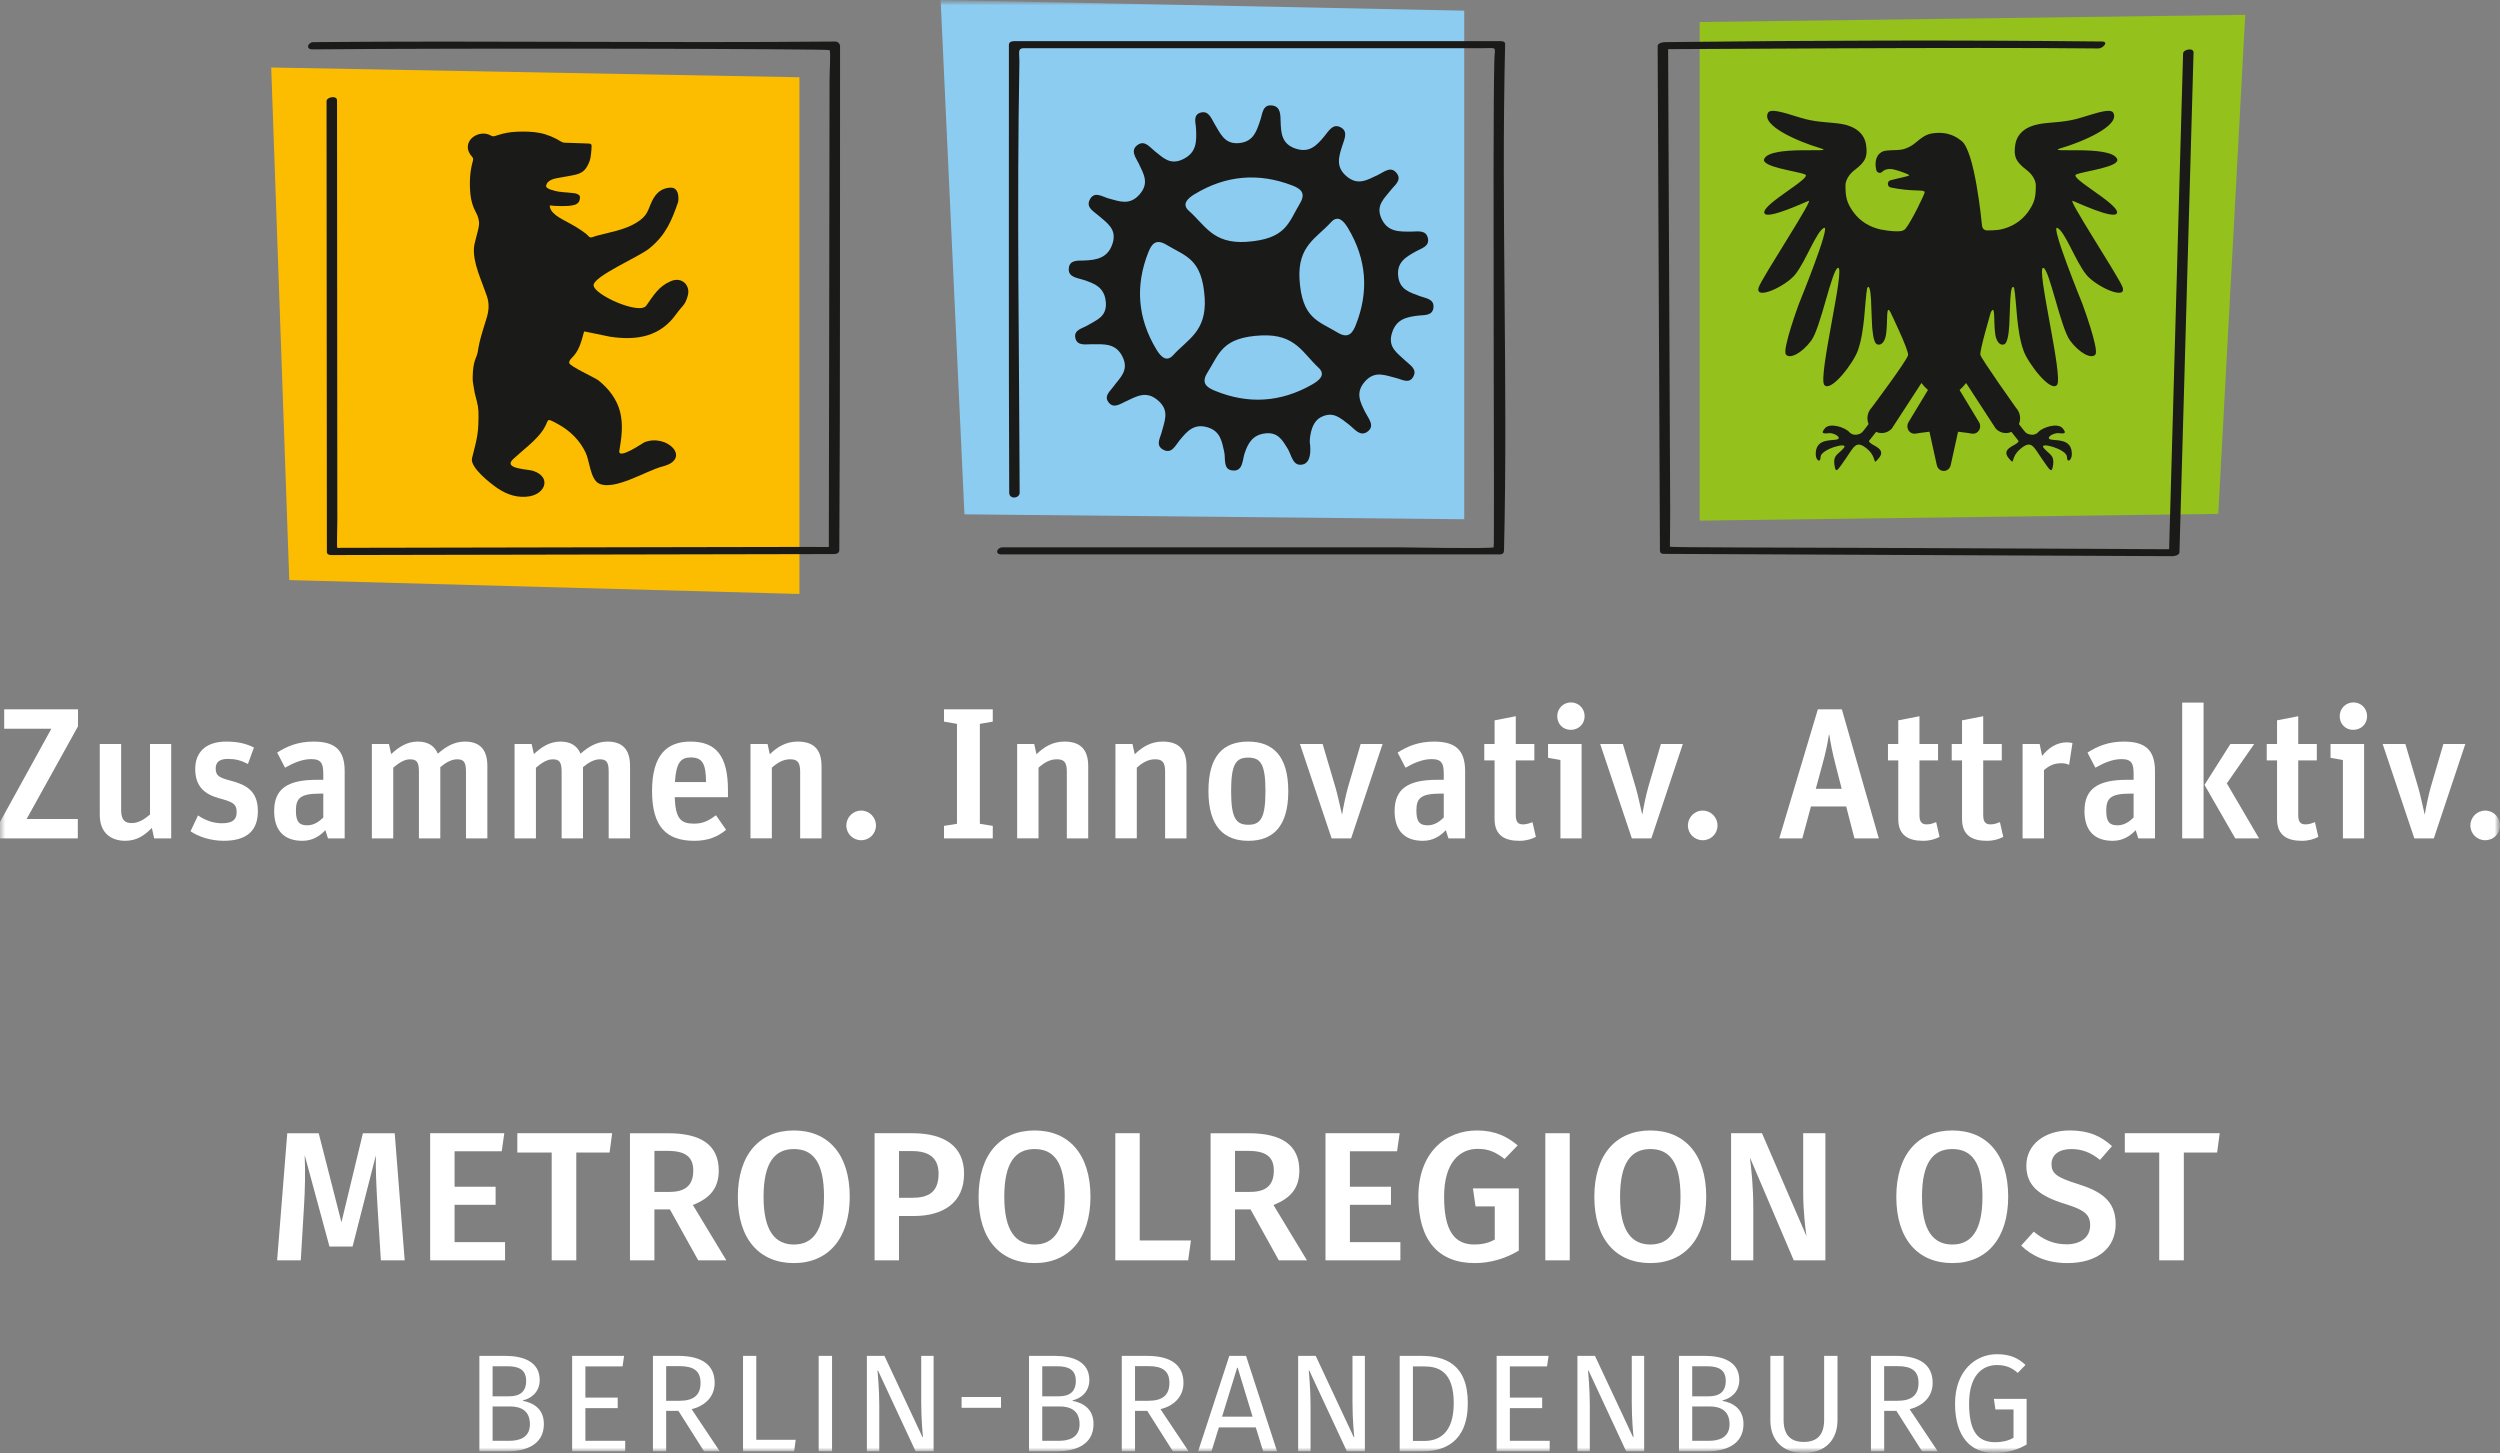 <svg xmlns="http://www.w3.org/2000/svg" width="234" height="136" viewBox="0 0 234 136" fill="none"><rect x="0" y="0" width="234" height="136" fill="#808080" stroke="none"/><g clip-path="url(#clip0_870_545)"><mask id="mask0_870_545" style="mask-type:luminance" maskUnits="userSpaceOnUse" x="0" y="0" width="234" height="136"><path d="M234 0H0V136H234V0Z" fill="white"></path></mask><g mask="url(#mask0_870_545)"><path d="M0.387 66.392V68.208H4.808L0 76.934V78.471H7.283V76.657H2.492L7.302 67.981V66.392H0.387Z" fill="white"></path><mask id="mask1_870_545" style="mask-type:luminance" maskUnits="userSpaceOnUse" x="0" y="0" width="234" height="137"><path d="M234 0H0V136.002H234V0Z" fill="white"></path></mask><g mask="url(#mask1_870_545)"><path d="M9.338 76.288V69.638H11.339V75.819C11.339 76.761 11.689 77.04 12.338 77.04C12.953 77.04 13.514 76.692 14.042 76.238V69.638H16.025V78.471H14.428L14.217 77.494C13.516 78.19 12.831 78.698 11.71 78.698C10.359 78.698 9.34 77.929 9.34 76.288" fill="white"></path><path d="M17.832 77.809L18.534 76.325C19.203 76.779 19.957 77.057 20.765 77.057C21.782 77.057 22.151 76.709 22.151 76.009C22.151 75.207 21.73 75.05 20.45 74.7C19.184 74.334 18.273 73.654 18.273 71.96C18.273 70.44 19.238 69.412 21.169 69.412C22.327 69.412 23.066 69.621 23.768 69.969L23.207 71.506C22.523 71.158 22.014 71.034 21.33 71.034C20.576 71.034 20.189 71.313 20.189 71.925C20.189 72.623 20.504 72.781 21.61 73.077C22.979 73.442 24.137 73.984 24.137 75.921C24.137 77.754 23.103 78.698 20.941 78.698C19.627 78.698 18.484 78.261 17.834 77.807" fill="white"></path><path d="M25.663 75.906C25.663 73.881 26.855 72.99 29.628 72.99H30.26V72.484C30.26 71.558 30.138 71.052 29.137 71.052C28.259 71.052 27.416 71.438 26.68 71.856L25.943 70.442C26.89 69.831 27.926 69.413 29.349 69.413C31.333 69.413 32.261 70.181 32.261 72.171V78.473H30.699L30.453 77.706C29.96 78.229 29.278 78.7 28.311 78.7C26.538 78.7 25.661 77.686 25.661 75.906M30.26 76.517V74.282H29.945C28.033 74.282 27.698 74.773 27.698 75.888C27.698 76.9 27.996 77.25 28.75 77.25C29.417 77.25 29.908 76.865 30.26 76.517Z" fill="white"></path><path d="M34.807 69.638H36.404L36.616 70.581C37.353 69.9 38.107 69.412 39.106 69.412C40.001 69.412 40.651 69.761 40.983 70.546C41.755 69.863 42.545 69.412 43.51 69.412C44.792 69.412 45.616 70.04 45.616 71.681V78.471H43.615V72.206C43.615 71.279 43.367 71.071 42.774 71.071C42.263 71.071 41.703 71.385 41.212 71.804V78.473H39.211V72.208C39.211 71.281 38.963 71.073 38.37 71.073C37.844 71.073 37.314 71.421 36.808 71.858V78.473H34.807" fill="white"></path><path d="M48.164 69.638H49.761L49.972 70.581C50.708 69.9 51.462 69.412 52.462 69.412C53.357 69.412 54.006 69.761 54.339 70.546C55.11 69.863 55.901 69.412 56.866 69.412C58.148 69.412 58.973 70.04 58.973 71.681V78.471H56.972V72.206C56.972 71.279 56.727 71.071 56.131 71.071C55.621 71.071 55.06 71.385 54.569 71.804V78.473H52.568V72.208C52.568 71.281 52.322 71.073 51.725 71.073C51.199 71.073 50.673 71.421 50.163 71.858V78.473H48.162" fill="white"></path><path d="M61.032 74.04C61.032 70.686 62.401 69.412 64.628 69.412C67.015 69.412 68.138 70.74 68.138 73.969V74.615H63.154C63.226 76.638 63.715 77.094 64.98 77.094C65.894 77.094 66.455 76.725 67.015 76.308L67.963 77.669C67.191 78.315 66.277 78.7 64.997 78.7C62.346 78.7 61.032 77.356 61.032 74.04ZM63.174 73.202H66.087C66.07 71.488 65.755 70.896 64.649 70.896C63.752 70.896 63.28 71.35 63.174 73.202Z" fill="white"></path><path d="M70.246 69.638H71.843L72.053 70.598C72.772 69.9 73.579 69.412 74.667 69.412C76.071 69.412 76.896 70.058 76.896 71.717V78.471H74.895V72.221C74.895 71.298 74.597 71.069 73.948 71.069C73.298 71.069 72.755 71.4 72.245 71.854V78.469H70.244" fill="white"></path><path d="M79.218 77.267C79.218 76.5 79.831 75.871 80.604 75.871C81.378 75.871 81.991 76.498 81.991 77.267C81.991 78.036 81.378 78.646 80.604 78.646C79.831 78.646 79.218 78.034 79.218 77.267Z" fill="white"></path><path d="M88.36 77.302L89.573 77.109V67.754L88.36 67.544V66.392H92.923V67.544L91.715 67.754V77.109L92.923 77.302V78.473H88.36" fill="white"></path><path d="M95.207 69.638H96.803L97.014 70.598C97.733 69.9 98.54 69.412 99.628 69.412C101.031 69.412 101.857 70.058 101.857 71.717V78.471H99.856V72.221C99.856 71.298 99.558 71.069 98.909 71.069C98.259 71.069 97.716 71.4 97.206 71.854V78.469H95.205" fill="white"></path><path d="M104.405 69.638H106.002L106.21 70.598C106.932 69.9 107.738 69.412 108.826 69.412C110.23 69.412 111.055 70.058 111.055 71.717V78.471H109.054V72.221C109.054 71.298 108.757 71.069 108.107 71.069C107.457 71.069 106.914 71.4 106.404 71.854V78.469H104.403" fill="white"></path><path d="M113.11 74.038C113.11 70.704 114.531 69.413 116.83 69.413C119.129 69.413 120.584 70.74 120.584 74.056C120.584 77.371 119.146 78.7 116.847 78.7C114.549 78.7 113.11 77.356 113.11 74.038ZM118.446 74.038C118.446 71.508 117.99 70.913 116.83 70.913C115.67 70.913 115.233 71.525 115.233 74.056C115.233 76.586 115.691 77.198 116.849 77.198C118.007 77.198 118.446 76.534 118.446 74.038Z" fill="white"></path><path d="M121.675 69.638H123.798L125.025 73.794C125.201 74.386 125.429 75.486 125.605 76.219H125.621C125.727 75.575 125.955 74.457 126.166 73.707L127.359 69.638H129.412L126.464 78.471H124.639" fill="white"></path><path d="M130.537 75.906C130.537 73.881 131.732 72.99 134.506 72.99H135.136V72.484C135.136 71.558 135.015 71.052 134.013 71.052C133.135 71.052 132.292 71.438 131.556 71.856L130.819 70.442C131.767 69.831 132.803 69.413 134.224 69.413C136.207 69.413 137.135 70.181 137.135 72.171V78.473H135.573L135.328 77.706C134.835 78.229 134.152 78.7 133.186 78.7C131.413 78.7 130.535 77.686 130.535 75.906M135.136 76.517V74.282H134.821C132.907 74.282 132.575 74.773 132.575 75.888C132.575 76.9 132.872 77.25 133.626 77.25C134.293 77.25 134.784 76.865 135.136 76.517Z" fill="white"></path><path d="M138.929 69.638H139.894V67.423L141.877 67.038V69.638H143.615V71.175H141.877V76.29C141.877 76.954 142.106 77.163 142.562 77.163C142.948 77.163 143.229 77.025 143.441 76.954L143.757 78.334C143.37 78.527 142.894 78.7 142.212 78.7C140.841 78.7 139.892 78.192 139.892 76.657V71.175H138.927" fill="white"></path><path d="M146.055 71.14L144.897 70.931V69.638H148.037V78.471H146.055M145.758 67.038C145.758 66.321 146.318 65.746 147.038 65.746C147.757 65.746 148.321 66.304 148.321 67.038C148.321 67.773 147.759 68.313 147.02 68.313C146.282 68.313 145.758 67.754 145.758 67.038Z" fill="white"></path><path d="M149.777 69.638H151.902L153.129 73.794C153.303 74.386 153.531 75.486 153.707 76.219H153.725C153.829 75.575 154.057 74.457 154.268 73.707L155.461 69.638H157.514L154.566 78.471H152.741" fill="white"></path><path d="M157.988 77.267C157.988 76.5 158.603 75.871 159.374 75.871C160.145 75.871 160.76 76.498 160.76 77.267C160.76 78.036 160.147 78.646 159.374 78.646C158.601 78.646 157.988 78.034 157.988 77.267Z" fill="white"></path><path d="M170.152 66.392H172.398L175.857 78.473H173.576L172.804 75.488H169.504L168.698 78.473H166.539M169.959 73.829H172.381L171.855 71.769C171.468 70.285 171.345 69.535 171.221 68.767H171.186C171.064 69.552 170.923 70.321 170.519 71.769L169.959 73.829Z" fill="white"></path><path d="M176.713 69.638H177.678V67.423L179.662 67.038V69.638H181.4V71.175H179.662V76.29C179.662 76.954 179.89 77.163 180.348 77.163C180.733 77.163 181.013 77.025 181.226 76.954L181.541 78.334C181.154 78.527 180.679 78.7 179.996 78.7C178.627 78.7 177.678 78.192 177.678 76.657V71.175H176.713" fill="white"></path><path d="M182.681 69.638H183.646V67.423L185.629 67.038V69.638H187.367V71.175H185.629V76.29C185.629 76.954 185.858 77.163 186.316 77.163C186.7 77.163 186.981 77.025 187.191 76.954L187.507 78.334C187.122 78.527 186.646 78.7 185.962 78.7C184.593 78.7 183.646 78.192 183.646 76.657V71.175H182.681" fill="white"></path><path d="M189.316 69.638H190.911L191.141 70.756C191.737 69.988 192.528 69.483 193.457 69.483C193.651 69.483 193.86 69.519 193.983 69.552L193.668 71.594C193.471 71.49 193.227 71.438 192.947 71.438C192.265 71.438 191.824 71.648 191.315 72.085V78.473H189.314" fill="white"></path><path d="M195.108 75.906C195.108 73.881 196.301 72.99 199.074 72.99H199.706V72.484C199.706 71.558 199.584 71.052 198.582 71.052C197.705 71.052 196.862 71.438 196.125 71.856L195.389 70.442C196.338 69.831 197.372 69.413 198.795 69.413C200.779 69.413 201.707 70.181 201.707 72.171V78.473H200.145L199.899 77.706C199.406 78.229 198.724 78.7 197.757 78.7C195.984 78.7 195.106 77.686 195.106 75.906M199.706 76.517V74.282H199.391C197.479 74.282 197.144 74.773 197.144 75.888C197.144 76.9 197.442 77.25 198.196 77.25C198.863 77.25 199.354 76.865 199.706 76.517Z" fill="white"></path><path d="M204.253 65.763H206.254V78.471H204.253M206.341 73.463L208.763 69.64H210.992L208.431 73.325L211.447 78.475H209.22L206.341 73.465V73.463Z" fill="white"></path><path d="M212.167 69.638H213.132V67.423L215.116 67.038V69.638H216.854V71.175H215.116V76.29C215.116 76.954 215.344 77.163 215.8 77.163C216.187 77.163 216.467 77.025 216.68 76.954L216.995 78.334C216.608 78.527 216.133 78.7 215.45 78.7C214.08 78.7 213.132 78.192 213.132 76.657V71.175H212.167" fill="white"></path><path d="M219.296 71.14L218.138 70.931V69.638H221.279V78.471H219.296M218.996 67.038C218.996 66.321 219.557 65.746 220.278 65.746C220.999 65.746 221.56 66.304 221.56 67.038C221.56 67.773 220.997 68.313 220.259 68.313C219.52 68.313 218.996 67.754 218.996 67.038Z" fill="white"></path><path d="M223.017 69.638H225.142L226.369 73.794C226.543 74.386 226.772 75.486 226.947 76.219H226.965C227.069 75.575 227.297 74.457 227.508 73.707L228.701 69.638H230.754L227.806 78.471H225.981" fill="white"></path><path d="M231.228 77.267C231.228 76.5 231.843 75.871 232.614 75.871C233.386 75.871 234 76.498 234 77.267C234 78.036 233.387 78.646 232.614 78.646C231.841 78.646 231.228 78.034 231.228 77.267Z" fill="white"></path><path d="M88.043 0L90.272 48.141L137.052 48.602V1" fill="#8DCCF1"></path><path d="M210.155 1.39L207.632 48.097L159.087 48.731V2.061" fill="#94C11C"></path><path d="M25.386 6.319L74.826 7.231V55.595L27.076 54.295" fill="#FCBD00"></path><path d="M125.17 42.372C125.166 42.358 125.159 42.322 125.155 42.295C125.163 42.341 125.166 42.364 125.17 42.372Z" fill="#1A1A18"></path><path d="M78.628 4.313C78.628 4.063 78.387 3.886 78.182 3.888C61.898 4.036 45.623 3.796 29.341 3.944C28.802 3.95 28.58 4.627 29.241 4.621C43.118 4.494 77.581 4.561 77.65 4.692C77.766 4.909 77.648 6.554 77.646 7.484C77.635 15.417 77.621 23.349 77.61 31.284C77.6 37.864 77.59 44.449 77.579 51.033C77.579 51.033 77.598 51.181 77.552 51.199C77.507 51.214 76.256 51.189 75.593 51.191C72.156 51.197 68.718 51.204 65.281 51.21C56.628 51.227 47.974 51.245 39.321 51.262C36.864 51.266 34.409 51.272 31.951 51.276C31.785 51.276 31.625 51.306 31.576 51.277C31.505 51.235 31.576 49.595 31.574 48.752C31.567 35.634 31.555 22.517 31.547 9.398C31.547 8.906 30.565 9.065 30.565 9.477C30.575 23.536 30.585 37.595 30.596 51.654C30.596 51.906 30.83 51.954 31.037 51.954C46.697 51.923 62.358 51.893 78.019 51.86C78.197 51.86 78.557 51.845 78.559 51.483C78.654 35.759 78.607 20.034 78.63 4.309" fill="#1A1A18"></path><path d="M140.437 3.852H94.973C94.538 3.852 94.433 4.006 94.433 4.225C94.445 18.217 94.402 32.12 94.462 46.114C94.464 46.774 95.444 46.66 95.44 46.114C95.398 32.705 95.17 19.29 95.415 5.883C95.435 4.809 95.152 4.463 96.061 4.511H138.748C140.242 4.511 139.902 4.271 139.867 5.754C139.695 12.959 139.904 51.199 139.807 51.233C139.419 51.376 131.117 51.233 131.117 51.233H93.84C93.302 51.233 93.08 51.893 93.741 51.893H140.238C140.677 51.929 140.772 51.741 140.776 51.52C141.157 35.726 140.501 19.932 140.88 4.136C140.888 3.888 140.639 3.85 140.439 3.85" fill="#1A1A18"></path><path d="M204.336 5.009C203.945 18.882 203.555 32.757 203.164 46.63C203.118 48.222 203.074 49.812 203.029 51.402C202.907 51.404 202.751 51.408 202.542 51.406C201.27 51.399 200 51.393 198.729 51.387C190.441 51.35 182.155 51.312 173.869 51.277C167.969 51.251 156.313 51.247 156.304 51.174C156.296 51.1 156.335 48.91 156.329 47.768C156.311 44.02 156.296 40.272 156.28 36.524C156.244 27.947 156.203 19.371 156.164 10.792C156.155 8.729 156.147 6.665 156.137 4.6C157.286 4.613 184.131 4.398 196.406 4.536C196.833 4.54 197.413 3.894 196.757 3.885C183.112 3.735 169.425 3.785 155.822 3.944C155.625 3.946 155.155 4.033 155.157 4.315C155.229 20.065 155.3 35.814 155.37 51.564C155.372 51.739 155.513 51.843 155.685 51.843C171.567 51.914 187.453 51.987 203.335 52.058C203.537 52.058 203.99 51.972 203.998 51.687C204.438 36.097 204.877 20.505 205.316 4.913C205.33 4.44 204.351 4.611 204.338 5.008" fill="#1A1A18"></path><path d="M181.827 44.07C181.863 44.074 181.9 44.08 181.937 44.08C182.248 44.08 182.515 43.856 182.586 43.537L183.275 40.408C183.982 40.483 184.558 40.585 184.568 40.587C184.605 40.591 184.641 40.597 184.678 40.597C184.899 40.597 185.107 40.482 185.233 40.283C185.378 40.055 185.382 39.758 185.241 39.526L183.416 36.505C183.628 36.322 183.833 36.103 184.027 35.849L186.811 40.13C187.07 40.399 187.412 40.537 187.752 40.537C187.928 40.537 188.104 40.499 188.27 40.426L188.897 41.22C188.897 41.22 188.775 41.095 188.899 41.218C189.022 41.341 188.802 41.464 188.694 41.547C188.411 41.764 187.344 42.085 188.009 42.876C188.682 43.678 188.079 42.876 189.119 42.007C190.157 41.137 190.341 41.824 191.12 42.937C191.891 44.039 192.052 44.403 192.175 43.485C192.297 42.568 191.812 42.556 191.288 41.924C190.772 41.301 193.455 42.033 193.465 42.762C193.473 43.387 193.911 43.08 193.923 42.545C193.948 41.222 192.873 41.233 192.083 41.16C191.311 41.084 192.137 40.478 192.723 40.547C193.326 40.618 193.424 40.52 193.055 40.08C192.618 39.555 191.215 39.966 190.776 40.449C190.383 40.882 189.753 40.639 189.589 40.472C189.426 40.307 188.976 39.693 188.976 39.693C189.181 39.185 189.086 38.578 188.692 38.164C188.692 38.164 185.45 33.597 185.364 33.218C185.272 32.822 186.347 29.232 186.339 29.234C186.801 28.365 186.573 30.157 186.764 31.338C186.841 31.82 187.108 32.386 187.586 32.232C187.978 32.107 188.044 30.739 188.069 30.403C188.146 29.347 188.094 26.299 188.522 26.945C188.765 28.255 188.724 30.951 189.409 32.837C189.83 33.999 191.911 36.741 192.535 36.037C193.159 35.332 190.528 24.884 191.257 25.07C191.833 25.217 192.873 30.691 193.763 31.886C194.627 33.045 195.762 33.647 196.129 33.18C196.496 32.715 194.901 28.411 194.901 28.411C194.901 28.411 191.887 21.011 192.566 21.33C193.283 21.667 194.242 24.386 195.24 25.665C196.135 26.815 199.114 28.168 198.671 26.882C198.346 25.936 193.221 18.18 194.056 18.83C193.869 18.684 198.095 20.742 198.159 19.892C198.225 19.038 193.65 16.642 194.323 16.334C194.998 16.028 198.524 15.63 198.159 14.865C197.519 13.527 191.085 14.402 192.941 13.859C194.843 13.303 198.484 11.773 197.803 10.554C197.505 10.019 195.586 10.821 194.302 11.148C193.011 11.475 191.961 11.423 190.888 11.609C189.625 11.827 188.779 12.505 188.626 13.567C188.475 14.617 188.63 15.113 189.728 15.942C190.165 16.273 190.553 16.844 190.553 17.338C190.553 18.448 190.449 18.973 189.799 19.871C189.171 20.734 188.23 21.284 187.22 21.488C186.898 21.553 186.095 21.58 185.958 21.567C185.819 21.553 185.552 21.482 185.513 21.103C185.477 20.723 184.842 14.107 183.59 13.184C183.313 12.982 182.476 12.219 180.796 12.496C180.206 12.594 179.741 12.992 179.404 13.269C179.224 13.419 179.041 13.573 178.799 13.701C178.192 14.027 177.867 14.036 177.33 14.052C177.111 14.059 176.872 14.065 176.58 14.094C176.129 14.14 175.888 14.375 175.764 14.561C175.416 15.096 175.601 15.844 175.625 15.928C175.659 16.052 175.756 16.14 175.872 16.173C175.994 16.198 176.12 16.153 176.199 16.059C176.208 16.048 176.471 15.757 177.084 15.83C177.467 15.877 178.718 16.313 178.699 16.405C178.677 16.5 177.591 16.696 176.953 16.871C176.802 16.909 176.7 17.053 176.703 17.217C176.709 17.38 176.819 17.517 176.974 17.548C177.999 17.759 178.691 17.794 179.195 17.817C179.7 17.84 180.145 17.821 180.154 17.984C180.162 18.149 178.921 20.721 178.349 21.415C178.124 21.686 177.668 21.655 177.299 21.644C176.947 21.63 176.396 21.551 176.071 21.488C175.06 21.282 174.119 20.734 173.492 19.871C172.841 18.973 172.736 18.448 172.736 17.338C172.736 16.842 173.127 16.271 173.56 15.942C174.662 15.113 174.815 14.619 174.666 13.567C174.515 12.505 173.666 11.829 172.404 11.609C171.329 11.423 170.279 11.477 168.99 11.148C167.706 10.821 165.786 10.019 165.488 10.554C164.806 11.775 168.448 13.303 170.351 13.859C172.205 14.4 165.773 13.527 165.133 14.865C164.765 15.632 168.294 16.028 168.966 16.334C169.641 16.642 165.067 19.038 165.133 19.892C165.198 20.744 169.425 18.684 169.235 18.83C170.068 18.182 164.945 25.936 164.62 26.882C164.18 28.168 167.157 26.815 168.054 25.665C169.05 24.386 170.008 21.665 170.728 21.33C171.406 21.011 168.39 28.411 168.39 28.411C168.39 28.411 166.795 32.715 167.163 33.18C167.53 33.647 168.663 33.045 169.529 31.886C170.42 30.691 171.46 25.217 172.035 25.07C172.765 24.886 170.134 35.334 170.757 36.037C171.379 36.741 173.463 33.999 173.885 32.837C174.569 30.949 174.527 28.253 174.77 26.945C175.197 26.301 175.143 29.347 175.222 30.403C175.248 30.739 175.313 32.107 175.708 32.232C176.183 32.386 176.45 31.82 176.527 31.338C176.721 30.157 176.493 28.365 176.953 29.234C176.945 29.232 178.675 32.782 178.596 33.239C178.515 33.718 175.18 38.164 175.18 38.164C174.786 38.578 174.693 39.185 174.898 39.693C174.898 39.693 174.451 40.309 174.285 40.472C174.122 40.639 173.492 40.882 173.1 40.449C172.661 39.966 171.257 39.555 170.82 40.08C170.453 40.52 170.55 40.62 171.155 40.547C171.739 40.478 172.564 41.081 171.793 41.16C171 41.235 169.929 41.222 169.954 42.545C169.962 43.08 170.401 43.387 170.409 42.762C170.42 42.035 173.102 41.301 172.586 41.924C172.062 42.556 171.574 42.568 171.698 43.485C171.822 44.403 171.98 44.037 172.754 42.937C173.533 41.824 173.716 41.137 174.755 42.007C175.793 42.876 175.19 43.678 175.864 42.876C176.529 42.085 175.462 41.764 175.178 41.547C175.074 41.464 174.851 41.341 174.975 41.218C175.099 41.097 174.977 41.22 174.977 41.22L175.603 40.426C175.77 40.499 175.946 40.537 176.121 40.537C176.462 40.537 176.804 40.399 177.063 40.13L179.847 35.849C180.038 36.103 180.243 36.322 180.456 36.505L178.631 39.526C178.492 39.758 178.496 40.055 178.639 40.283C178.764 40.482 178.971 40.597 179.193 40.597C179.23 40.597 179.269 40.591 179.304 40.587C179.311 40.585 179.889 40.483 180.597 40.408L181.285 43.537C181.357 43.856 181.624 44.08 181.935 44.08C181.972 44.08 182.008 44.074 182.045 44.07" fill="#1A1A18"></path><path d="M132.899 27.716C131.971 27.365 131.026 27.128 130.875 25.886C130.705 24.536 131.602 24.046 132.557 23.515C133.054 23.242 133.835 23.053 133.648 22.276C133.46 21.497 132.698 21.674 132.118 21.676C130.958 21.682 129.847 21.74 129.273 20.386C128.774 19.2 129.584 18.565 130.17 17.807C130.525 17.344 131.208 16.898 130.767 16.261C130.216 15.463 129.528 16.113 128.965 16.377C127.993 16.828 127.117 17.409 126.048 16.509C124.998 15.627 125.306 14.673 125.638 13.638C125.814 13.086 126.179 12.361 125.578 11.971C124.778 11.454 124.358 12.282 123.95 12.767C123.241 13.615 122.572 14.34 121.279 13.913C119.972 13.482 119.902 12.475 119.867 11.388C119.848 10.786 119.881 10.032 119.158 9.886C118.178 9.69 118.172 10.644 117.971 11.225C117.623 12.248 117.356 13.244 116.008 13.39C114.616 13.538 114.236 12.502 113.688 11.607C113.387 11.105 113.145 10.35 112.416 10.53C111.61 10.732 111.933 11.523 111.952 12.077C112.001 13.242 112.026 14.3 110.692 14.921C109.509 15.473 108.857 14.753 108.09 14.152C107.635 13.794 107.173 13.123 106.535 13.53C105.716 14.053 106.327 14.755 106.595 15.323C107.048 16.29 107.593 17.149 106.655 18.207C105.731 19.247 104.805 18.855 103.765 18.575C103.189 18.423 102.385 17.815 101.975 18.748C101.663 19.444 102.385 19.794 102.823 20.178C103.614 20.871 104.558 21.438 104.142 22.772C103.717 24.134 102.675 24.34 101.474 24.384C100.894 24.405 100.111 24.299 100.038 25.122C99.966 25.92 100.78 26.003 101.316 26.167C102.45 26.52 103.423 26.895 103.51 28.349C103.587 29.655 102.63 29.953 101.799 30.453C101.314 30.745 100.476 30.874 100.654 31.645C100.834 32.407 101.621 32.213 102.197 32.22C103.334 32.228 104.459 32.09 105.087 33.43C105.694 34.709 104.793 35.384 104.194 36.214C103.896 36.626 103.344 37.043 103.719 37.597C104.183 38.295 104.807 37.832 105.331 37.591C106.358 37.122 107.285 36.491 108.43 37.516C109.491 38.464 108.994 39.41 108.747 40.408C108.608 40.97 108.144 41.647 108.819 42.058C109.656 42.568 110.006 41.703 110.406 41.218C111.102 40.374 111.753 39.601 113.056 40.005C114.238 40.374 114.367 41.328 114.586 42.289C114.727 42.914 114.466 43.901 115.295 44.028C116.36 44.195 116.281 43.062 116.496 42.424C116.838 41.408 117.302 40.674 118.479 40.559C119.626 40.447 120.051 41.218 120.538 42.014C120.9 42.614 121.002 43.72 121.973 43.466C122.918 43.218 122.595 41.393 122.595 41.393C122.595 41.393 122.553 39.61 123.633 39.049C124.791 38.449 125.464 39.143 126.255 39.737C126.763 40.122 127.293 40.92 127.995 40.405C128.737 39.864 128.078 39.168 127.794 38.599C127.312 37.628 126.837 36.749 127.759 35.709C128.687 34.657 129.65 35.134 130.67 35.38C131.21 35.507 131.906 35.982 132.294 35.237C132.667 34.536 131.968 34.176 131.552 33.77C130.806 33.053 129.858 32.516 130.293 31.153C130.699 29.87 131.645 29.672 132.733 29.541C133.309 29.47 134.096 29.584 134.172 28.772C134.247 27.97 133.427 27.918 132.901 27.718M111.842 18.159C114.742 16.407 117.793 16.144 120.956 17.359C121.698 17.646 122.278 18.036 121.679 19.032C120.592 20.836 120.416 22.378 116.66 22.638C113.524 22.834 112.805 21.08 111.287 19.742C110.531 19.073 111.256 18.513 111.84 18.159M109.808 33.245C109.13 33.995 108.571 33.264 108.223 32.684C106.483 29.788 106.24 26.747 107.485 23.613C107.778 22.874 108.175 22.303 109.17 22.907C110.978 23.999 112.527 24.186 112.761 27.922C112.935 31.041 111.167 31.743 109.81 33.245M122.825 35.984C119.883 37.668 116.826 37.859 113.696 36.566C112.956 36.262 112.389 35.861 113.014 34.878C114.141 33.101 114.355 31.563 118.116 31.393C121.255 31.272 121.928 33.041 123.415 34.416C124.157 35.103 123.415 35.643 122.825 35.982M126.899 30.43C126.605 31.166 126.208 31.738 125.211 31.134C123.407 30.038 121.86 29.847 121.632 26.111C121.464 22.992 123.229 22.292 124.59 20.794C125.271 20.046 125.828 20.774 126.176 21.357C127.914 24.259 128.149 27.295 126.897 30.43" fill="#1A1A18"></path><path d="M43.922 14.294C43.795 14.059 43.758 13.809 43.808 13.555C43.977 12.698 45.14 12.223 45.943 12.686C46.078 12.765 46.192 12.78 46.335 12.729C46.399 12.705 46.468 12.692 46.532 12.669C47.128 12.465 47.737 12.354 48.369 12.33C49.073 12.305 49.776 12.305 50.472 12.434C51.224 12.575 51.903 12.875 52.535 13.263C52.63 13.323 52.725 13.352 52.837 13.357C53.397 13.373 53.95 13.394 54.509 13.413C54.706 13.421 54.905 13.427 55.104 13.436C55.331 13.45 55.375 13.498 55.373 13.711C55.373 13.825 55.367 13.936 55.354 14.05C55.302 14.584 55.304 15.009 54.911 15.65C54.517 16.294 53.917 16.349 53.202 16.484C53.024 16.515 52.527 16.599 52.28 16.649C52.011 16.703 51.18 16.798 51.11 17.436C51.157 17.694 51.831 17.842 52.245 17.932C52.763 18.019 53.73 18.034 53.979 18.14C54.159 18.215 54.31 18.28 54.281 18.546C54.261 18.744 54.234 18.973 53.854 19.155C53.643 19.217 53.419 19.259 53.196 19.273C52.711 19.297 52.349 19.301 51.793 19.263C51.665 19.24 51.528 19.226 51.466 19.23C51.441 19.471 51.601 19.747 51.76 19.901C51.916 20.055 52.089 20.201 52.276 20.319C52.543 20.488 52.831 20.638 53.109 20.788C53.712 21.113 54.3 21.457 54.84 21.872C54.985 21.982 55.124 22.192 55.248 22.221C55.369 22.253 55.624 22.126 55.814 22.076C57.049 21.745 58.463 21.523 59.551 20.855C60.643 20.184 60.612 19.709 61.007 18.869C61.401 18.026 61.944 17.609 62.733 17.563C63.46 17.521 63.561 18.301 63.475 18.903C62.863 20.659 62.329 21.994 60.773 23.259C59.812 24.038 55.599 25.838 55.561 26.682C55.524 27.563 59.845 29.505 60.489 28.611C61.179 27.655 61.614 26.83 62.768 26.326C63.827 25.859 64.634 26.709 64.382 27.655C64.133 28.597 63.868 28.591 63.3 29.392C61.827 31.472 59.686 31.903 57.125 31.52C56.999 31.501 54.778 31.036 54.704 31.024C54.631 31.015 54.528 31.713 54.269 32.349C53.805 33.503 53.264 33.526 53.276 33.966C53.283 34.266 55.694 35.351 56.009 35.601C56.997 36.382 57.765 37.41 58.049 38.584C58.343 39.791 58.175 40.987 57.971 42.193C57.827 43.085 60.191 41.451 60.303 41.403C62.441 40.537 64.786 42.964 62.018 43.66C60.539 44.031 57.496 45.972 56.056 45.255C55.261 44.86 55.174 43.122 54.832 42.397C54.283 41.228 53.382 40.322 52.191 39.676C51.006 39.033 51.451 39.287 50.857 40.205C50.182 41.243 48.949 42.11 48.036 42.968C47.002 43.933 49.558 43.895 49.977 44.101C51.578 44.67 51.07 46.187 49.575 46.453C48.487 46.645 47.458 46.303 46.579 45.708C45.945 45.281 43.977 43.755 44.179 42.903C44.181 42.895 44.183 42.893 44.183 42.889C44.183 42.891 44.183 42.895 44.179 42.899C44.433 41.847 44.723 40.949 44.769 39.799C44.812 38.651 44.812 38.249 44.622 37.514C44.433 36.782 44.415 36.755 44.361 36.357C44.33 36.13 44.226 35.726 44.241 35.343C44.265 33.688 44.616 33.532 44.717 32.936C44.821 32.341 44.846 32.057 45.233 30.786C45.62 29.509 45.508 29.939 45.62 29.509C45.782 28.872 45.775 28.24 45.537 27.615C45.411 27.278 45.291 26.936 45.163 26.597C44.87 25.824 44.574 25.053 44.429 24.244C44.35 23.78 44.313 23.317 44.411 22.853C44.495 22.478 44.607 22.109 44.694 21.738C44.75 21.515 44.812 21.29 44.833 21.065C44.87 20.644 44.75 20.246 44.545 19.874C44.251 19.342 44.091 18.774 44.031 18.184C43.93 17.14 43.967 16.098 44.255 15.08C44.305 14.905 44.301 14.775 44.156 14.636C44.056 14.538 43.986 14.413 43.92 14.294" fill="#1A1A18"></path><path d="M37.883 117.968H35.65L35.339 112.993C35.234 111.237 35.147 109.393 35.182 108.137L33.001 116.677H30.838L28.518 108.12C28.587 109.72 28.553 111.356 28.446 113.062L28.152 117.97H25.937L26.888 106.072H29.831L31.959 114.406L33.968 106.072H36.945L37.879 117.97L37.883 117.968Z" fill="white"></path><path d="M46.962 107.757H42.548V111.081H46.389V112.768H42.548V116.264H47.273V117.968H40.263V106.07H47.203L46.962 107.757Z" fill="white"></path><path d="M57.057 107.878H53.94V117.968H51.638V107.878H48.421V106.07H57.298L57.057 107.878Z" fill="white"></path><path d="M62.704 113.199H61.251V117.968H58.965V106.072H62.53C65.664 106.072 67.275 107.207 67.275 109.568C67.275 111.185 66.478 112.151 64.852 112.787L67.986 117.968H65.353L62.704 113.199ZM61.252 111.562H62.671C64.092 111.562 64.889 110.993 64.889 109.566C64.889 108.274 64.145 107.722 62.484 107.722H61.254V111.562H61.252Z" fill="white"></path><path d="M79.535 112.01C79.535 115.937 77.511 118.225 74.308 118.225C71.104 118.225 69.062 116.006 69.062 112.028C69.062 108.049 71.106 105.812 74.308 105.812C77.509 105.812 79.535 108.033 79.535 112.01ZM71.469 112.028C71.469 115.229 72.56 116.487 74.308 116.487C76.055 116.487 77.128 115.231 77.128 112.01C77.128 108.789 76.105 107.551 74.308 107.551C72.51 107.551 71.469 108.824 71.469 112.028Z" fill="white"></path><path d="M90.238 109.858C90.238 112.597 88.248 113.818 85.548 113.818H84.146V117.968H81.861V106.07H85.391C88.403 106.07 90.238 107.293 90.238 109.858ZM87.85 109.858C87.85 108.36 86.932 107.741 85.376 107.741H84.148V112.114H85.376C86.899 112.114 87.85 111.597 87.85 109.858Z" fill="white"></path><path d="M102.067 112.01C102.067 115.937 100.043 118.225 96.84 118.225C93.636 118.225 91.595 116.006 91.595 112.028C91.595 108.049 93.638 105.812 96.84 105.812C100.041 105.812 102.067 108.033 102.067 112.01ZM94 112.028C94 115.229 95.09 116.487 96.838 116.487C98.585 116.487 99.658 115.231 99.658 112.01C99.658 108.789 98.636 107.551 96.838 107.551C95.04 107.551 94 108.824 94 112.028Z" fill="white"></path><path d="M106.678 116.108H111.471L111.212 117.968H104.393V106.07H106.678V116.108Z" fill="white"></path><path d="M117.05 113.199H115.597V117.968H113.312V106.072H116.876C120.01 106.072 121.619 107.207 121.619 109.568C121.619 111.185 120.824 112.151 119.196 112.787L122.33 117.968H119.697L117.049 113.199H117.05ZM115.597 111.562H117.016C118.437 111.562 119.231 110.993 119.231 109.566C119.231 108.274 118.487 107.722 116.826 107.722H115.597V111.562Z" fill="white"></path><path d="M130.765 107.757H126.352V111.081H130.195V112.768H126.352V116.264H131.076V117.968H124.066V106.07H131.009L130.765 107.757Z" fill="white"></path><path d="M142.055 107.207L140.826 108.482C140.014 107.845 139.337 107.533 138.316 107.533C136.621 107.533 135.167 108.808 135.167 112.01C135.167 115.212 136.136 116.487 138.005 116.487C138.68 116.487 139.339 116.349 139.91 116.022V112.922H138.11L137.868 111.235H142.16V117.054C140.965 117.777 139.546 118.225 138.04 118.225C134.628 118.225 132.76 116.091 132.76 112.01C132.76 107.93 135.252 105.812 138.247 105.812C139.91 105.812 141.052 106.364 142.055 107.207Z" fill="white"></path><path d="M146.927 106.07H144.642V117.968H146.927V106.07Z" fill="white"></path><path d="M159.703 112.01C159.703 115.937 157.678 118.225 154.475 118.225C151.272 118.225 149.23 116.006 149.23 112.028C149.23 108.049 151.272 105.812 154.475 105.812C157.678 105.812 159.703 108.033 159.703 112.01ZM151.637 112.028C151.637 115.229 152.727 116.487 154.475 116.487C156.223 116.487 157.296 115.231 157.296 112.01C157.296 108.789 156.275 107.551 154.475 107.551C152.675 107.551 151.637 108.824 151.637 112.028Z" fill="white"></path><path d="M170.856 117.968H167.896L163.793 108.343C163.915 109.393 164.107 110.908 164.107 113.112V117.968H162.03V106.07H164.921L169.091 115.712C168.986 115.058 168.779 113.337 168.779 111.649V106.068H170.856V117.966V117.968Z" fill="white"></path><path d="M187.967 112.01C187.967 115.937 185.943 118.225 182.739 118.225C179.536 118.225 177.494 116.006 177.494 112.028C177.494 108.049 179.536 105.812 182.739 105.812C185.943 105.812 187.967 108.033 187.967 112.01ZM179.899 112.028C179.899 115.229 180.99 116.487 182.737 116.487C184.485 116.487 185.558 115.231 185.558 112.01C185.558 108.789 184.537 107.551 182.737 107.551C180.937 107.551 179.899 108.824 179.899 112.028Z" fill="white"></path><path d="M197.684 107.276L196.559 108.566C195.692 107.86 194.861 107.551 193.873 107.551C192.8 107.551 192.021 108.032 192.021 108.962C192.021 109.824 192.489 110.203 194.478 110.822C196.572 111.476 198.028 112.337 198.028 114.574C198.028 116.81 196.348 118.224 193.492 118.224C191.588 118.224 190.169 117.552 189.181 116.589L190.359 115.281C191.24 116.02 192.193 116.468 193.44 116.468C194.687 116.468 195.638 115.849 195.638 114.695C195.638 113.695 195.136 113.249 193.266 112.681C190.757 111.906 189.666 110.907 189.666 109.099C189.666 107.12 191.381 105.81 193.734 105.81C195.482 105.81 196.64 106.328 197.68 107.274" fill="white"></path><path d="M207.522 107.878H204.406V117.968H202.103V107.878H198.884V106.07H207.764L207.522 107.878Z" fill="white"></path><path d="M47.503 135.844H44.87V126.91H47.307C48.91 126.91 50.515 127.416 50.515 129.166C50.515 130.306 49.707 130.904 48.951 131.071V131.123C49.852 131.292 50.907 131.812 50.907 133.289C50.907 135.246 49.187 135.842 47.505 135.842M47.528 127.883H46.107V130.696H47.632C48.676 130.696 49.248 130.256 49.248 129.244C49.248 128.233 48.597 127.883 47.528 127.883ZM47.723 131.644H46.107V134.86H47.671C48.545 134.86 49.6 134.6 49.6 133.315C49.6 132.031 48.754 131.642 47.723 131.642M54.791 127.896V130.816H57.817V131.8H54.791V134.862H58.519V135.846H53.552V126.912H58.414L58.271 127.896H54.789H54.791ZM64.738 131.902L67.371 135.844H65.9L63.501 132.058H62.354V135.844H61.115V126.91H63.475C65.718 126.91 66.892 127.766 66.892 129.439C66.892 130.773 65.954 131.592 64.742 131.902M63.592 127.869H62.352V131.112H63.603C64.854 131.112 65.571 130.644 65.571 129.439C65.571 128.323 64.931 127.869 63.59 127.869M69.548 135.844V126.91H70.787V134.767H74.476L74.333 135.842H69.548V135.844ZM76.629 126.912H77.88V135.846H76.629V126.912ZM85.702 135.844L82.182 128.285H82.13C82.155 128.493 82.3 130.089 82.3 131.487V135.844H81.14V126.91H82.783L86.342 134.508H86.394C86.369 134.302 86.226 132.873 86.226 131.266V126.908H87.386V135.842H85.704L85.702 135.844ZM90.006 130.762H93.695V131.773H90.006V130.762ZM98.949 135.844H96.316V126.91H98.754C100.357 126.91 101.961 127.416 101.961 129.166C101.961 130.306 101.153 130.904 100.397 131.071V131.123C101.298 131.292 102.354 131.812 102.354 133.289C102.354 135.246 100.633 135.842 98.951 135.842M98.976 127.883H97.555V130.696H99.081C100.125 130.696 100.697 130.256 100.697 129.244C100.697 128.233 100.045 127.883 98.976 127.883ZM99.171 131.644H97.555V134.86H99.119C99.993 134.86 101.049 134.6 101.049 133.315C101.049 132.031 100.202 131.642 99.171 131.642M108.623 131.902L111.256 135.844H109.783L107.384 132.058H106.238V135.844H104.998V126.91H107.359C109.6 126.91 110.773 127.766 110.773 129.439C110.773 130.773 109.835 131.592 108.623 131.902ZM107.477 127.869H106.238V131.112H107.488C108.739 131.112 109.457 130.644 109.457 129.439C109.457 128.323 108.817 127.869 107.475 127.869M117.542 133.602H114.087L113.397 135.844H112.144L115.065 126.91H116.629L119.535 135.844H118.232L117.54 133.602H117.542ZM114.386 132.602H117.242L115.848 128.023H115.796L114.386 132.602ZM126.069 135.844L122.549 128.285H122.497C122.522 128.493 122.667 130.089 122.667 131.487V135.844H121.507V126.91H123.15L126.709 134.508H126.761C126.736 134.302 126.593 132.873 126.593 131.266V126.908H127.753V135.842H126.071L126.069 135.844ZM133.162 135.844H131.011V126.91H133.019C135.183 126.91 137.387 127.621 137.387 131.331C137.387 135.04 135.105 135.842 133.162 135.842M133.292 127.896H132.25V134.873H133.305C134.624 134.873 136.07 134.225 136.07 131.333C136.07 128.298 134.558 127.896 133.294 127.896M141.323 127.896V130.816H144.348V131.8H141.323V134.862H145.052V135.846H140.084V126.912H144.948L144.803 127.896H141.321H141.323ZM152.209 135.844L148.69 128.285H148.636C148.661 128.493 148.806 130.089 148.806 131.487V135.844H147.647V126.91H149.29L152.849 134.508H152.901C152.876 134.302 152.733 132.873 152.733 131.266V126.908H153.893V135.842H152.211L152.209 135.844ZM159.786 135.844H157.152V126.91H159.59C161.193 126.91 162.798 127.416 162.798 129.166C162.798 130.306 161.99 130.904 161.234 131.071V131.123C162.133 131.292 163.19 131.812 163.19 133.289C163.19 135.246 161.469 135.842 159.788 135.842M159.811 127.883H158.39V130.696H159.915C160.957 130.696 161.531 130.256 161.531 129.244C161.531 128.233 160.88 127.883 159.809 127.883M160.008 131.644H158.392V134.86H159.956C160.83 134.86 161.885 134.6 161.885 133.315C161.885 132.031 161.036 131.642 160.008 131.642M171.988 132.94C171.988 134.756 170.854 136.002 168.833 136.002C166.813 136.002 165.705 134.758 165.705 132.94V126.912H166.944V132.889C166.944 134.275 167.557 134.964 168.835 134.964C170.113 134.964 170.74 134.275 170.74 132.889V126.912H171.99V132.94H171.988ZM178.743 131.902L181.376 135.844H179.905L177.506 132.058H176.36V135.844H175.12V126.91H177.481C179.723 126.91 180.897 127.766 180.897 129.439C180.897 130.773 179.959 131.592 178.747 131.902M177.595 127.869H176.356V131.112H177.607C178.857 131.112 179.575 130.644 179.575 129.439C179.575 128.323 178.935 127.869 177.593 127.869M182.993 131.371C182.993 128.298 184.922 126.754 186.904 126.754C188.143 126.754 188.872 127.104 189.589 127.754L188.858 128.506C188.311 127.998 187.698 127.768 186.915 127.768C185.599 127.768 184.307 128.675 184.307 131.373C184.307 134.071 185.181 134.99 186.759 134.99C187.358 134.99 187.957 134.875 188.466 134.575V131.929H186.772L186.627 130.931H189.691V135.21C188.87 135.688 187.932 136 186.666 136C184.437 136 182.991 134.456 182.991 131.369" fill="white"></path></g></g></g><defs><clipPath id="clip0_870_545"><rect width="234" height="136" fill="white"></rect></clipPath></defs></svg>